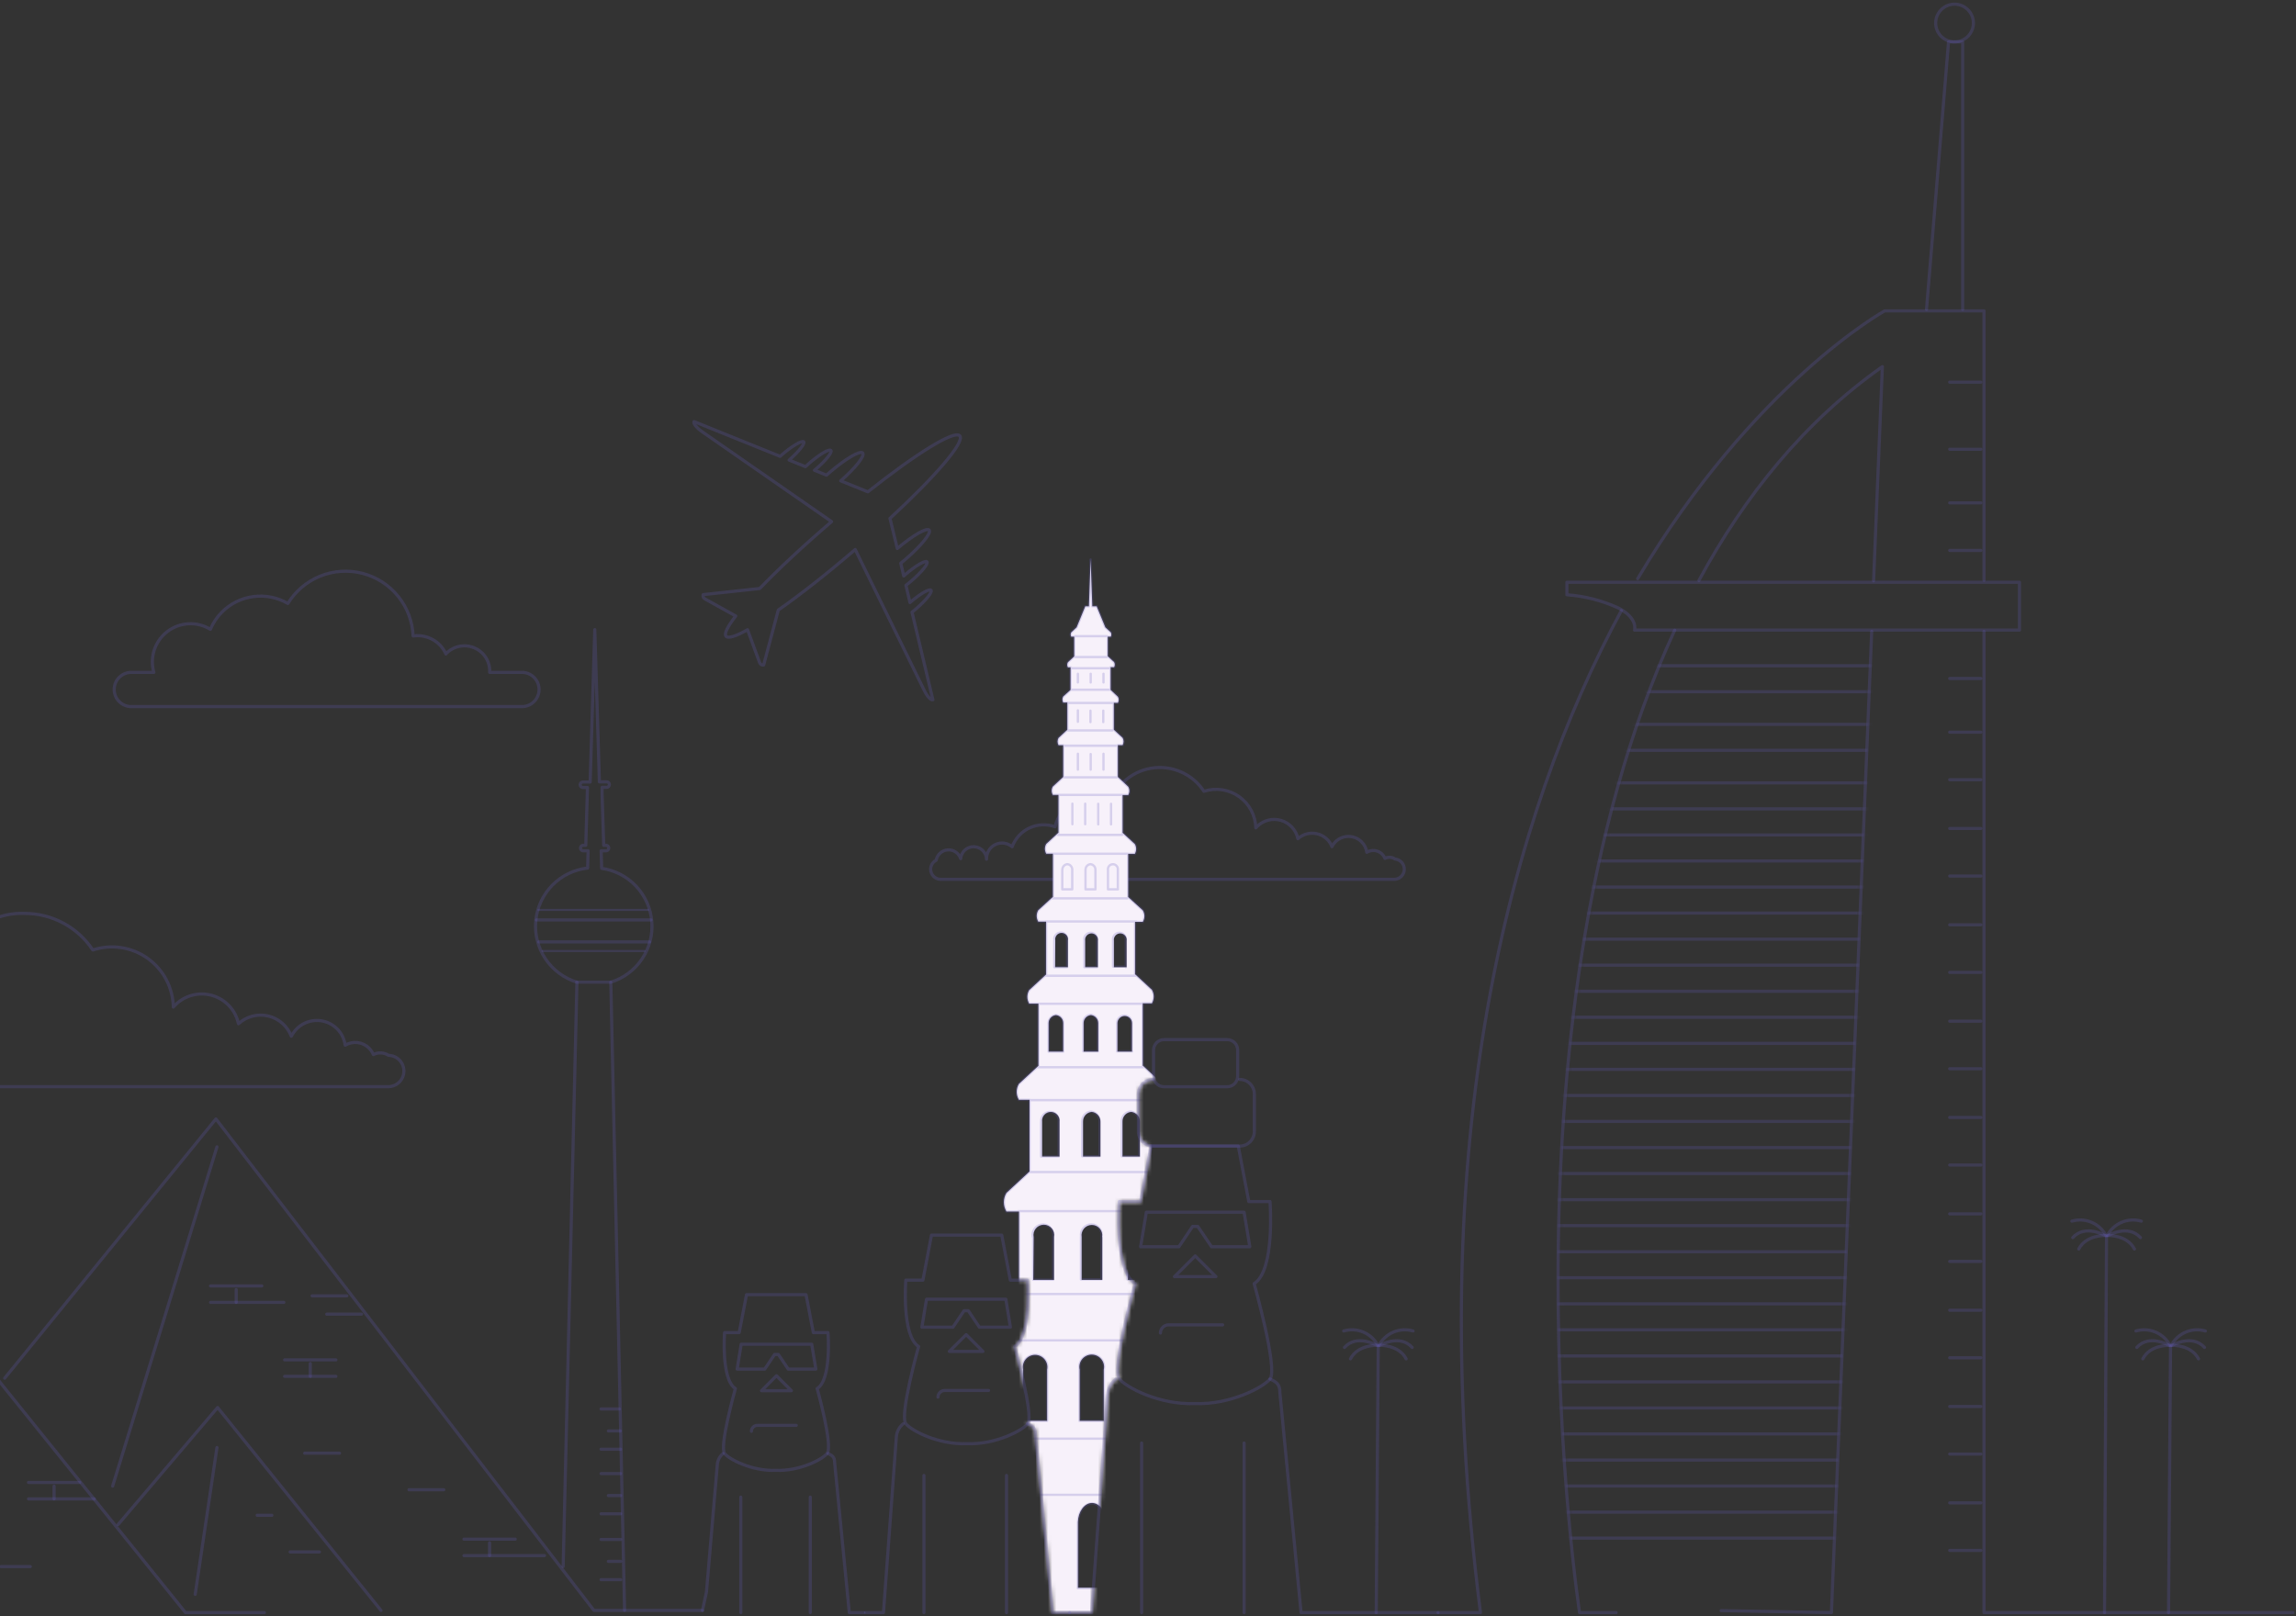 <svg width="551" height="388" viewBox="0 0 551 388" fill="none" xmlns="http://www.w3.org/2000/svg">
<rect x="0" y="0" width="551" height="388" fill="#333333" stroke="none"/>
<path d="M236.75 206.119C236.743 205.404 236.942 204.701 237.323 204.096C237.705 203.491 238.253 203.009 238.901 202.707C239.55 202.405 240.272 202.296 240.98 202.394C241.689 202.491 242.355 202.79 242.898 203.256C243.634 201.261 245.129 199.637 247.057 198.739C248.985 197.841 251.19 197.741 253.191 198.461C253.477 197.119 254.098 195.872 254.998 194.836C255.898 193.8 257.046 193.01 258.335 192.539C259.624 192.069 261.011 191.933 262.367 192.146C263.722 192.359 265.001 192.912 266.084 193.754C266.69 191.376 267.974 189.226 269.781 187.565C271.587 185.904 273.838 184.805 276.259 184.401C278.679 183.997 281.165 184.306 283.414 185.29C285.662 186.274 287.575 187.891 288.92 189.943C290.327 189.483 291.822 189.358 293.285 189.578C294.749 189.798 296.141 190.356 297.351 191.209C298.561 192.062 299.554 193.186 300.253 194.491C300.951 195.795 301.335 197.245 301.374 198.725L301.673 198.391C302.415 197.65 303.343 197.124 304.36 196.867C305.377 196.611 306.444 196.635 307.448 196.935C308.453 197.236 309.357 197.802 310.066 198.575C310.775 199.348 311.261 200.298 311.474 201.324C312.444 200.447 313.712 199.975 315.019 200.004C316.326 200.034 317.572 200.563 318.501 201.482C319.006 201.977 319.395 202.576 319.642 203.238C319.848 202.807 320.127 202.415 320.468 202.079C320.881 201.666 321.371 201.338 321.91 201.115C322.45 200.891 323.028 200.776 323.612 200.776C324.196 200.776 324.775 200.891 325.314 201.115C325.854 201.338 326.344 201.666 326.756 202.079C327.442 202.753 327.881 203.637 328.004 204.591C328.377 204.363 328.796 204.22 329.231 204.171C329.666 204.122 330.106 204.168 330.521 204.307C330.936 204.446 331.315 204.674 331.633 204.974C331.951 205.275 332.199 205.642 332.36 206.049C332.73 205.855 333.145 205.765 333.562 205.786C333.979 205.808 334.383 205.941 334.731 206.171L334.819 206.207C335.429 206.27 335.992 206.56 336.398 207.02C336.803 207.48 337.021 208.075 337.007 208.688C336.994 209.3 336.751 209.886 336.326 210.327C335.901 210.769 335.326 211.035 334.714 211.072H225.806C225.258 211.081 224.722 210.905 224.287 210.571C223.852 210.237 223.543 209.766 223.411 209.234C223.278 208.702 223.33 208.141 223.558 207.642C223.785 207.143 224.176 206.736 224.664 206.488C224.787 205.821 225.13 205.215 225.637 204.766C226.144 204.316 226.786 204.049 227.463 204.007C228.139 203.964 228.81 204.149 229.369 204.532C229.929 204.914 230.344 205.473 230.549 206.119C230.608 205.337 230.96 204.606 231.535 204.073C232.11 203.54 232.865 203.244 233.649 203.244C234.434 203.244 235.189 203.54 235.764 204.073C236.339 204.606 236.691 205.337 236.75 206.119ZM236.75 206.119V206.242C236.75 206.242 236.75 206.242 236.75 206.119Z" stroke="#645CBB" stroke-opacity="0.23" stroke-width="0.75" stroke-linecap="round" stroke-linejoin="round"/>
<mask id="mask0_24_110" style="mask-type:luminance" maskUnits="userSpaceOnUse" x="223" y="114" width="72" height="274">
<path d="M293.557 114.861H223.54V296.48H240.491L242.546 307.281H246.657C246.657 307.281 247.693 320.647 243.583 323.211C243.583 323.211 248.203 339.668 246.657 341.722C247.957 342.337 248.571 342.741 248.571 344.392L252.682 387.088H262.079L265.891 334.943C265.94 334.189 266.144 333.453 266.492 332.782C266.84 332.111 267.323 331.519 267.911 331.044H268.684C266.77 328.515 272.496 308.212 272.496 308.212C267.402 305.033 268.684 288.507 268.684 288.507H273.761L276.308 275.159H276.817C275.885 275.159 274.992 274.789 274.333 274.13C273.674 273.471 273.304 272.578 273.304 271.646V262.671C273.304 261.74 273.674 260.846 274.333 260.187C274.992 259.529 275.885 259.159 276.817 259.159H277.063C276.985 258.92 276.944 258.672 276.94 258.421V252.098C276.945 251.435 277.211 250.801 277.682 250.334C278.153 249.867 278.789 249.604 279.452 249.604H294.629L293.557 114.861Z" fill="white"/>
</mask>
<g mask="url(#mask0_24_110)">
<path d="M289.693 352.646L281.999 345.516V321.735H285.512C285.991 320.94 286.244 320.029 286.244 319.101C286.244 318.173 285.991 317.262 285.512 316.466L278.978 310.407H278.872V290.737H281.911C282.31 290.061 282.52 289.291 282.52 288.506C282.52 287.722 282.31 286.951 281.911 286.276L276.343 281.13V263.918H278.907C279.253 263.342 279.435 262.684 279.435 262.012C279.435 261.341 279.253 260.682 278.907 260.107L274.235 255.769V240.84H276.431C276.721 240.348 276.874 239.787 276.874 239.215C276.874 238.644 276.721 238.083 276.431 237.591L272.391 233.85V221.275H274.253C274.505 220.859 274.639 220.382 274.639 219.896C274.639 219.41 274.505 218.933 274.253 218.517L270.739 215.321V204.959H272.338C272.546 204.602 272.656 204.196 272.656 203.782C272.656 203.369 272.546 202.963 272.338 202.605L269.404 199.901V190.838H270.757C270.936 190.535 271.031 190.189 271.031 189.837C271.031 189.485 270.936 189.139 270.757 188.836L268.263 186.5V178.86H269.404C269.559 178.593 269.64 178.29 269.64 177.982C269.64 177.674 269.559 177.371 269.404 177.104L267.297 175.154V168.709H268.28C268.412 168.488 268.481 168.236 268.481 167.98C268.481 167.723 268.412 167.471 268.28 167.251L266.524 165.6V160.156H267.367C267.473 159.968 267.529 159.756 267.529 159.541C267.529 159.325 267.473 159.114 267.367 158.926L265.839 157.521V152.832H266.559C266.651 152.672 266.7 152.49 266.7 152.305C266.7 152.12 266.651 151.938 266.559 151.778L265.259 150.584L263.186 145.543H262.132L261.728 134.303L261.324 145.543H260.446L258.373 150.584L257.091 151.778C256.993 151.936 256.941 152.119 256.941 152.305C256.941 152.491 256.993 152.673 257.091 152.832H257.793V157.556L256.283 158.961C256.171 159.147 256.112 159.359 256.112 159.576C256.112 159.792 256.171 160.005 256.283 160.191H256.915V165.6L255.159 167.181C255.027 167.401 254.958 167.653 254.958 167.91C254.958 168.166 255.027 168.418 255.159 168.638H256.142V175.172L254.034 177.121C253.88 177.388 253.799 177.691 253.799 178C253.799 178.308 253.88 178.611 254.034 178.878H255.159V186.5L252.664 188.801C252.485 189.104 252.39 189.45 252.39 189.802C252.39 190.154 252.485 190.5 252.664 190.803H254.017V199.866L251.083 202.57C250.875 202.927 250.765 203.333 250.765 203.747C250.765 204.16 250.875 204.566 251.083 204.924H252.682V215.286L249.169 218.482C248.921 218.9 248.791 219.376 248.791 219.861C248.791 220.346 248.921 220.822 249.169 221.24H251.048V233.92L246.991 237.661C246.7 238.153 246.547 238.714 246.547 239.286C246.547 239.857 246.7 240.418 246.991 240.91H249.204V255.839L244.514 260.177C244.169 260.753 243.986 261.411 243.986 262.083C243.986 262.754 244.169 263.412 244.514 263.988H247.078V281.2L241.528 286.346C241.124 287.02 240.91 287.791 240.91 288.576C240.91 289.362 241.124 290.133 241.528 290.807H244.549V310.477H244.444L237.821 316.466C237.346 317.263 237.096 318.173 237.096 319.101C237.096 320.028 237.346 320.939 237.821 321.735H241.334V345.551L233.641 352.681C233.086 353.617 232.793 354.685 232.793 355.773C232.793 356.86 233.086 357.928 233.641 358.864H237.821V387.843H285.495V358.864H289.675C290.24 357.926 290.539 356.852 290.542 355.757C290.545 354.663 290.252 353.588 289.693 352.646ZM270.371 225.753V232.164H267.314V225.824C267.281 225.604 267.295 225.379 267.357 225.165C267.418 224.951 267.525 224.753 267.67 224.584C267.815 224.415 267.995 224.28 268.197 224.187C268.4 224.094 268.62 224.046 268.842 224.046C269.065 224.046 269.285 224.094 269.487 224.187C269.69 224.28 269.87 224.415 270.015 224.584C270.16 224.753 270.267 224.951 270.328 225.165C270.39 225.379 270.404 225.604 270.371 225.824V225.753ZM263.467 225.753V232.164H260.411V225.824C260.377 225.604 260.392 225.379 260.453 225.165C260.515 224.951 260.622 224.753 260.767 224.584C260.912 224.415 261.092 224.28 261.294 224.187C261.496 224.094 261.716 224.046 261.939 224.046C262.162 224.046 262.382 224.094 262.584 224.187C262.786 224.28 262.966 224.415 263.111 224.584C263.256 224.753 263.363 224.951 263.425 225.165C263.486 225.379 263.501 225.604 263.467 225.824V225.753ZM253.244 226.28V225.753C253.202 225.53 253.21 225.301 253.267 225.081C253.324 224.861 253.429 224.657 253.574 224.482C253.719 224.307 253.901 224.167 254.106 224.07C254.312 223.974 254.536 223.924 254.763 223.924C254.99 223.924 255.215 223.974 255.42 224.07C255.626 224.167 255.808 224.307 255.953 224.482C256.098 224.657 256.202 224.861 256.26 225.081C256.317 225.301 256.325 225.53 256.283 225.753V232.164H253.209L253.244 226.28ZM250.082 277.617V269.275C250.044 268.977 250.069 268.675 250.156 268.389C250.243 268.102 250.391 267.837 250.589 267.612C250.787 267.387 251.03 267.207 251.303 267.083C251.576 266.959 251.873 266.896 252.172 266.896C252.472 266.896 252.768 266.959 253.042 267.083C253.315 267.207 253.558 267.387 253.756 267.612C253.954 267.837 254.101 268.102 254.189 268.389C254.276 268.675 254.301 268.977 254.263 269.275V277.617H250.082ZM259.901 277.617V269.275C259.876 268.684 260.079 268.107 260.469 267.662C260.858 267.218 261.403 266.94 261.992 266.886C262.579 266.944 263.121 267.223 263.51 267.667C263.898 268.11 264.103 268.685 264.082 269.275V277.617H259.901ZM269.369 277.617V269.275C269.344 268.684 269.547 268.107 269.937 267.662C270.326 267.218 270.871 266.94 271.46 266.886C272.046 266.944 272.589 267.223 272.978 267.667C273.366 268.11 273.571 268.685 273.55 269.275V277.617H269.369ZM275.64 296.936V307.228H270.687V296.936C270.626 296.579 270.644 296.212 270.74 295.862C270.835 295.512 271.006 295.187 271.24 294.91C271.475 294.633 271.766 294.41 272.095 294.257C272.425 294.104 272.783 294.025 273.146 294.025C273.509 294.025 273.867 294.104 274.196 294.257C274.526 294.41 274.817 294.633 275.051 294.91C275.286 295.187 275.456 295.512 275.552 295.862C275.648 296.212 275.666 296.579 275.605 296.936H275.64ZM264.521 296.936V307.228H259.568V296.936C259.507 296.579 259.525 296.212 259.621 295.862C259.716 295.512 259.887 295.187 260.121 294.91C260.355 294.633 260.647 294.41 260.976 294.257C261.305 294.104 261.664 294.025 262.027 294.025C262.39 294.025 262.748 294.104 263.077 294.257C263.406 294.41 263.698 294.633 263.932 294.91C264.167 295.187 264.337 295.512 264.433 295.862C264.529 296.212 264.547 296.579 264.486 296.936H264.521ZM248.044 297.762V296.936C247.976 296.576 247.988 296.205 248.079 295.849C248.171 295.494 248.339 295.163 248.573 294.88C248.808 294.598 249.101 294.37 249.433 294.214C249.765 294.057 250.128 293.977 250.495 293.977C250.862 293.977 251.224 294.057 251.557 294.214C251.889 294.37 252.182 294.598 252.416 294.88C252.65 295.163 252.819 295.494 252.911 295.849C253.002 296.205 253.014 296.576 252.945 296.936V307.228H247.957L248.044 297.762ZM251.645 252.432V245.617C251.639 245.129 251.815 244.656 252.141 244.292C252.466 243.927 252.916 243.698 253.402 243.65C253.89 243.695 254.342 243.922 254.668 244.287C254.994 244.653 255.17 245.128 255.159 245.617V252.432H251.645ZM260.042 252.432V245.617C260.031 245.128 260.206 244.653 260.532 244.287C260.858 243.922 261.311 243.695 261.798 243.65C262.284 243.698 262.735 243.927 263.06 244.292C263.385 244.656 263.562 245.129 263.555 245.617V252.432H260.042ZM268.157 252.432V245.617C268.157 245.151 268.342 244.705 268.672 244.375C269.001 244.046 269.448 243.861 269.914 243.861C270.38 243.861 270.826 244.046 271.156 244.375C271.485 244.705 271.67 245.151 271.67 245.617V252.432H268.157ZM245.515 341.055V328.761C245.426 328.331 245.434 327.888 245.538 327.462C245.642 327.036 245.839 326.639 246.116 326.299C246.393 325.959 246.742 325.685 247.137 325.497C247.533 325.309 247.966 325.211 248.405 325.211C248.843 325.211 249.276 325.309 249.672 325.497C250.068 325.685 250.417 325.959 250.693 326.299C250.97 326.639 251.168 327.036 251.272 327.462C251.375 327.888 251.383 328.331 251.294 328.761V341.055H245.515ZM259.093 341.055V328.761C258.997 328.327 259 327.877 259.101 327.444C259.202 327.012 259.398 326.607 259.677 326.261C259.955 325.914 260.307 325.634 260.708 325.442C261.109 325.25 261.547 325.15 261.992 325.15C262.436 325.15 262.875 325.25 263.275 325.442C263.676 325.634 264.029 325.914 264.307 326.261C264.585 326.607 264.782 327.012 264.883 327.444C264.984 327.877 264.986 328.327 264.89 328.761V341.055H259.093ZM272.197 341.055V328.761C272.101 328.327 272.104 327.877 272.205 327.444C272.306 327.012 272.503 326.607 272.781 326.261C273.059 325.914 273.411 325.634 273.812 325.442C274.213 325.25 274.651 325.15 275.096 325.15C275.54 325.15 275.979 325.25 276.379 325.442C276.78 325.634 277.133 325.914 277.411 326.261C277.689 326.607 277.886 327.012 277.987 327.444C278.088 327.877 278.09 328.327 277.994 328.761V341.055H272.197ZM249.52 369.156V381.134H242.687V365.327C242.81 362.798 244.268 360.778 246.095 360.778C247.922 360.778 249.38 362.798 249.485 365.327L249.52 369.156ZM265.487 375.18V381.134H258.672V365.327C258.777 362.798 260.253 360.778 262.062 360.778C263.871 360.778 265.347 362.798 265.47 365.327L265.487 375.18ZM280.875 380.993V381.134H274.042V365.327C274.147 362.798 275.623 360.778 277.432 360.778C279.241 360.778 280.717 362.798 280.84 365.327L280.875 380.993Z" fill="#F7F1FA"/>
<path d="M237.804 358.811H285.477M241.317 345.34H281.929M241.387 321.735H281.964M244.356 310.618H278.995M244.356 290.719H278.995M247.008 281.34H276.237M246.955 264.076H276.237M249.011 256.173H274.481M248.484 240.945H274.481M250.908 234.219H272.724M250.908 221.187H272.724M252.225 215.637H270.529M252.225 204.924H270.529M253.876 200.41H269.299M253.876 190.803H269.299M254.983 186.588H268.034M254.983 179.001H268.034M256.054 175.33H266.945M256.054 168.744H266.945M257.056 165.565H266.172M257.056 160.401H266.172M257.829 157.714H265.698M257.952 152.709H265.698M266.629 192.946V197.881M263.555 192.946V197.881M260.428 192.911V197.846M257.354 192.911V197.846M264.82 180.933V184.744M261.746 181.003V184.744M258.672 180.933V184.744M264.767 170.588V173.328M261.693 170.588V173.328M258.672 170.518V173.258M264.82 161.736V163.809M261.746 161.736V163.809M258.672 161.736V163.809M289.693 352.646L281.999 345.516V321.735H285.512C285.991 320.94 286.244 320.029 286.244 319.101C286.244 318.173 285.991 317.262 285.512 316.466L278.978 310.407H278.872V290.737H281.911C282.31 290.061 282.52 289.291 282.52 288.506C282.52 287.722 282.31 286.951 281.911 286.276L276.343 281.13V263.918H278.907C279.253 263.342 279.435 262.684 279.435 262.012C279.435 261.341 279.253 260.682 278.907 260.107L274.235 255.769V240.84H276.431C276.721 240.348 276.874 239.787 276.874 239.215C276.874 238.644 276.721 238.083 276.431 237.591L272.391 233.85V221.275H274.253C274.505 220.859 274.639 220.382 274.639 219.896C274.639 219.41 274.505 218.933 274.253 218.517L270.739 215.321V204.959H272.338C272.546 204.602 272.656 204.196 272.656 203.782C272.656 203.369 272.546 202.963 272.338 202.605L269.404 199.901V190.838H270.757C270.936 190.535 271.031 190.189 271.031 189.837C271.031 189.485 270.936 189.139 270.757 188.836L268.263 186.5V178.86H269.404C269.559 178.593 269.64 178.29 269.64 177.982C269.64 177.674 269.559 177.371 269.404 177.104L267.297 175.154V168.709H268.28C268.412 168.488 268.481 168.236 268.481 167.98C268.481 167.723 268.412 167.471 268.28 167.251L266.524 165.6V160.156H267.367C267.473 159.968 267.529 159.756 267.529 159.541C267.529 159.325 267.473 159.114 267.367 158.926L265.839 157.521V152.832H266.559C266.651 152.672 266.7 152.49 266.7 152.305C266.7 152.12 266.651 151.938 266.559 151.778L265.259 150.584L263.186 145.543H262.132L261.728 134.303L261.324 145.543H260.446L258.373 150.584L257.091 151.778C256.993 151.936 256.941 152.119 256.941 152.305C256.941 152.491 256.993 152.673 257.091 152.832H257.793V157.556L256.283 158.961C256.171 159.147 256.112 159.359 256.112 159.576C256.112 159.792 256.171 160.005 256.283 160.191H256.915V165.6L255.159 167.181C255.027 167.401 254.958 167.653 254.958 167.91C254.958 168.166 255.027 168.418 255.159 168.638H256.142V175.172L254.034 177.121C253.88 177.388 253.799 177.691 253.799 178C253.799 178.308 253.88 178.611 254.034 178.878H255.159V186.5L252.664 188.801C252.485 189.104 252.39 189.45 252.39 189.802C252.39 190.154 252.485 190.5 252.664 190.803H254.017V199.866L251.083 202.57C250.875 202.927 250.765 203.333 250.765 203.747C250.765 204.16 250.875 204.566 251.083 204.924H252.682V215.286L249.169 218.482C248.921 218.9 248.791 219.376 248.791 219.861C248.791 220.346 248.921 220.822 249.169 221.24H251.048V233.92L246.991 237.661C246.7 238.153 246.547 238.714 246.547 239.286C246.547 239.857 246.7 240.418 246.991 240.91H249.204V255.839L244.514 260.177C244.169 260.753 243.986 261.411 243.986 262.083C243.986 262.754 244.169 263.412 244.514 263.988H247.078V281.2L241.528 286.346C241.124 287.02 240.91 287.791 240.91 288.576C240.91 289.362 241.124 290.133 241.528 290.807H244.549V310.477H244.444L237.821 316.466C237.346 317.263 237.096 318.173 237.096 319.101C237.096 320.028 237.346 320.939 237.821 321.735H241.334V345.551L233.641 352.681C233.086 353.617 232.793 354.685 232.793 355.773C232.793 356.86 233.086 357.928 233.641 358.864H237.821V387.843H285.495V358.864H289.675C290.24 357.926 290.539 356.852 290.542 355.757C290.545 354.663 290.252 353.588 289.693 352.646ZM259.093 328.761C258.997 328.327 259 327.877 259.101 327.444C259.202 327.012 259.398 326.607 259.677 326.261C259.955 325.914 260.307 325.634 260.708 325.442C261.109 325.25 261.547 325.15 261.992 325.15C262.436 325.15 262.875 325.25 263.275 325.442C263.676 325.634 264.029 325.914 264.307 326.261C264.585 326.607 264.782 327.012 264.883 327.444C264.984 327.877 264.986 328.327 264.89 328.761V341.055H259.058V328.761H259.093ZM277.994 341.055H272.197V328.761C272.101 328.327 272.104 327.877 272.205 327.444C272.306 327.012 272.503 326.607 272.781 326.261C273.059 325.914 273.411 325.634 273.812 325.442C274.213 325.25 274.651 325.15 275.096 325.15C275.54 325.15 275.979 325.25 276.379 325.442C276.78 325.634 277.133 325.914 277.411 326.261C277.689 326.607 277.886 327.012 277.987 327.444C278.088 327.877 278.09 328.327 277.994 328.761V341.055ZM259.445 296.813C259.384 296.456 259.402 296.089 259.498 295.739C259.593 295.389 259.764 295.064 259.998 294.787C260.232 294.51 260.524 294.287 260.853 294.134C261.182 293.982 261.541 293.902 261.904 293.902C262.267 293.902 262.625 293.982 262.954 294.134C263.283 294.287 263.575 294.51 263.809 294.787C264.044 295.064 264.214 295.389 264.31 295.739C264.406 296.089 264.424 296.456 264.363 296.813V307.105H259.41V296.813H259.445ZM275.517 307.105H270.564V296.813C270.503 296.456 270.521 296.089 270.617 295.739C270.712 295.389 270.883 295.064 271.117 294.787C271.352 294.51 271.643 294.287 271.972 294.134C272.302 293.982 272.66 293.902 273.023 293.902C273.386 293.902 273.744 293.982 274.073 294.134C274.403 294.287 274.694 294.51 274.928 294.787C275.163 295.064 275.334 295.389 275.429 295.739C275.525 296.089 275.543 296.456 275.482 296.813V307.105H275.517ZM259.708 269.204C259.683 268.614 259.886 268.037 260.275 267.592C260.665 267.147 261.21 266.869 261.798 266.816C262.385 266.873 262.928 267.153 263.317 267.596C263.705 268.04 263.909 268.615 263.889 269.204V277.547H259.691V269.204H259.708ZM273.374 277.547H269.211V269.204C269.186 268.614 269.389 268.037 269.778 267.592C270.168 267.147 270.713 266.869 271.302 266.816C271.888 266.873 272.431 267.153 272.82 267.596C273.208 268.04 273.413 268.615 273.392 269.204V277.547H273.374ZM259.972 245.547C259.961 245.058 260.136 244.582 260.462 244.217C260.788 243.852 261.241 243.624 261.728 243.58C262.214 243.628 262.664 243.857 262.99 244.221C263.315 244.586 263.492 245.059 263.485 245.547V252.361H259.972V245.547ZM271.688 252.361H268.087V245.547C268.087 245.081 268.272 244.634 268.601 244.305C268.931 243.976 269.378 243.791 269.844 243.791C270.309 243.791 270.756 243.976 271.086 244.305C271.415 244.634 271.6 245.081 271.6 245.547V252.361H271.688ZM260.218 225.683C260.184 225.463 260.199 225.238 260.26 225.024C260.321 224.81 260.428 224.612 260.573 224.443C260.719 224.275 260.898 224.139 261.101 224.046C261.303 223.953 261.523 223.905 261.746 223.905C261.968 223.905 262.188 223.953 262.391 224.046C262.593 224.139 262.773 224.275 262.918 224.443C263.063 224.612 263.17 224.81 263.232 225.024C263.293 225.238 263.307 225.463 263.274 225.683V232.164H260.218V225.824V225.683ZM270.177 232.023H267.121V225.683C267.087 225.463 267.102 225.238 267.163 225.024C267.225 224.81 267.332 224.612 267.477 224.443C267.622 224.275 267.802 224.139 268.004 224.046C268.206 223.953 268.426 223.905 268.649 223.905C268.872 223.905 269.092 223.953 269.294 224.046C269.496 224.139 269.676 224.275 269.821 224.443C269.967 224.612 270.073 224.81 270.135 225.024C270.196 225.238 270.211 225.463 270.177 225.683V232.164V232.023ZM260.516 208.788C260.501 208.454 260.615 208.128 260.834 207.876C261.053 207.624 261.361 207.466 261.693 207.435C262.027 207.466 262.336 207.624 262.558 207.875C262.78 208.126 262.898 208.452 262.888 208.788V213.477H260.499V208.788H260.516ZM268.298 213.477H265.891V208.788C265.871 208.62 265.886 208.45 265.936 208.288C265.987 208.127 266.071 207.978 266.183 207.851C266.295 207.725 266.432 207.623 266.587 207.554C266.741 207.485 266.908 207.449 267.077 207.449C267.246 207.449 267.413 207.485 267.567 207.554C267.721 207.623 267.859 207.725 267.971 207.851C268.083 207.978 268.167 208.127 268.217 208.288C268.268 208.45 268.283 208.62 268.263 208.788V213.477H268.298ZM254.948 208.788C254.937 208.452 255.055 208.126 255.277 207.875C255.499 207.624 255.808 207.466 256.142 207.435C256.475 207.466 256.782 207.624 257.001 207.876C257.22 208.128 257.334 208.454 257.319 208.788V213.477H254.93V208.788H254.948ZM253.051 225.683C253.009 225.46 253.017 225.23 253.074 225.011C253.131 224.791 253.236 224.586 253.381 224.412C253.526 224.237 253.708 224.096 253.913 224C254.119 223.904 254.343 223.853 254.57 223.853C254.797 223.853 255.022 223.904 255.227 224C255.433 224.096 255.614 224.237 255.759 224.412C255.904 224.586 256.009 224.791 256.066 225.011C256.123 225.23 256.131 225.46 256.09 225.683V232.164H253.016V225.824L253.051 225.683ZM251.645 245.617C251.639 245.129 251.815 244.656 252.141 244.292C252.466 243.927 252.916 243.698 253.402 243.65C253.89 243.695 254.342 243.922 254.668 244.287C254.994 244.653 255.17 245.128 255.159 245.617V252.432H251.645V245.617ZM249.889 269.275C249.85 268.977 249.876 268.675 249.963 268.389C250.05 268.102 250.198 267.837 250.396 267.612C250.593 267.387 250.837 267.207 251.11 267.083C251.383 266.959 251.679 266.896 251.979 266.896C252.279 266.896 252.575 266.959 252.848 267.083C253.121 267.207 253.365 267.387 253.563 267.612C253.761 267.837 253.908 268.102 253.996 268.389C254.083 268.675 254.108 268.977 254.07 269.275V277.617H249.854V269.275H249.889ZM247.851 296.884C247.783 296.523 247.795 296.152 247.886 295.797C247.977 295.441 248.146 295.11 248.38 294.828C248.614 294.545 248.908 294.317 249.24 294.161C249.572 294.005 249.935 293.924 250.302 293.924C250.669 293.924 251.031 294.005 251.363 294.161C251.696 294.317 251.989 294.545 252.223 294.828C252.457 295.11 252.626 295.441 252.717 295.797C252.809 296.152 252.821 296.523 252.752 296.884V307.176H247.957V296.884H247.851ZM245.515 328.761C245.426 328.331 245.434 327.888 245.538 327.462C245.642 327.036 245.839 326.639 246.116 326.299C246.393 325.959 246.742 325.685 247.137 325.497C247.533 325.308 247.966 325.211 248.405 325.211C248.843 325.211 249.276 325.308 249.672 325.497C250.068 325.685 250.417 325.959 250.693 326.299C250.97 326.639 251.168 327.036 251.272 327.462C251.375 327.888 251.383 328.331 251.294 328.761V341.055H245.48V328.761H245.515ZM265.487 375.285V381.239H258.672V365.432C258.777 362.903 260.253 360.883 262.062 360.883C263.871 360.883 265.347 362.903 265.47 365.432L265.487 375.285ZM242.652 365.397C242.775 362.868 244.233 360.848 246.06 360.848C247.886 360.848 249.344 362.868 249.45 365.397V381.204H242.687V365.397H242.652ZM280.84 381.204H274.007V365.397C274.112 362.868 275.588 360.848 277.397 360.848C279.206 360.848 280.682 362.868 280.805 365.397V381.204H280.84Z" stroke="#645CBB" stroke-opacity="0.23" stroke-width="0.56" stroke-linecap="round" stroke-linejoin="round"/>
</g>
<path d="M462.329 74.255L467.616 10.045H471.006V74.255" stroke="#645CBB" stroke-opacity="0.23" stroke-width="0.75" stroke-linecap="round" stroke-linejoin="round"/>
<path d="M449.172 151.568L439.511 387.089L413.039 386.614" stroke="#645CBB" stroke-opacity="0.23" stroke-width="0.75" stroke-linecap="round" stroke-linejoin="round"/>
<path d="M407.717 139.326C418.695 118.971 433.064 101.18 451.736 88.007L449.629 139.414" stroke="#645CBB" stroke-opacity="0.23" stroke-width="0.75" stroke-linecap="round" stroke-linejoin="round"/>
<path d="M387.85 387.088H379.067C379.067 387.088 357.69 247.005 401.903 151.269" stroke="#645CBB" stroke-opacity="0.23" stroke-width="0.75" stroke-linecap="round" stroke-linejoin="round"/>
<path d="M476.135 151.568V387.089H492.665H550.263" stroke="#645CBB" stroke-opacity="0.23" stroke-width="0.75" stroke-linecap="round" stroke-linejoin="round"/>
<path d="M393.014 138.905C420.926 91.976 452.281 74.624 452.281 74.624H476.135V139.274" stroke="#645CBB" stroke-opacity="0.23" stroke-width="0.75" stroke-linecap="round" stroke-linejoin="round"/>
<path d="M345.113 387.088H355.283C340.791 272.683 362.994 195.019 389.097 146.58" stroke="#645CBB" stroke-opacity="0.23" stroke-width="0.75" stroke-linecap="round" stroke-linejoin="round"/>
<path d="M484.637 144.437V151.251H392.259C392.259 151.251 393.155 148.459 388.465 145.982C384.548 144.168 380.334 143.079 376.028 142.768V139.765H484.637V144.437Z" stroke="#645CBB" stroke-opacity="0.23" stroke-width="0.75" stroke-linecap="round" stroke-linejoin="round"/>
<path d="M304.782 331.009C306.38 331.764 307.153 332.256 307.153 334.311L312.23 387.088H345.113" stroke="#645CBB" stroke-opacity="0.23" stroke-width="0.75" stroke-linecap="round" stroke-linejoin="round"/>
<path d="M256.687 387.088H261.956L265.768 334.943C265.817 334.189 266.021 333.453 266.369 332.782C266.717 332.111 267.2 331.519 267.788 331.044" stroke="#645CBB" stroke-opacity="0.23" stroke-width="0.75" stroke-linecap="round" stroke-linejoin="round"/>
<path d="M300.97 308.124C306.064 304.946 304.782 288.419 304.782 288.419H299.688L297.158 275.071H276.237L273.69 288.419H268.614C268.614 288.419 267.332 304.946 272.426 308.124C272.426 308.124 266.699 328.48 268.614 330.956C270.107 332.959 278.222 337.261 286.707 336.91C295.208 337.261 303.324 332.959 304.817 330.956C306.696 328.48 300.97 308.124 300.97 308.124Z" stroke="#645CBB" stroke-opacity="0.23" stroke-width="0.75" stroke-linecap="round" stroke-linejoin="round"/>
<path d="M298.563 290.983L299.934 299.273H290.747L287.444 294.39H286.197L282.912 299.273H273.726L275.096 290.983H287.005H298.563Z" stroke="#645CBB" stroke-opacity="0.23" stroke-width="0.75" stroke-linecap="round" stroke-linejoin="round"/>
<path d="M291.801 306.439L286.83 301.468L281.858 306.439H291.801Z" stroke="#645CBB" stroke-opacity="0.23" stroke-width="0.75" stroke-linecap="round" stroke-linejoin="round"/>
<path d="M278.486 319.98C278.486 319.458 278.693 318.958 279.062 318.589C279.431 318.22 279.931 318.013 280.453 318.013H293.417" stroke="#645CBB" stroke-opacity="0.23" stroke-width="0.75" stroke-linecap="round" stroke-linejoin="round"/>
<path d="M294.506 249.552H279.347C277.959 249.552 276.835 250.676 276.835 252.063V258.351C276.835 259.738 277.959 260.862 279.347 260.862H294.506C295.893 260.862 297.018 259.738 297.018 258.351V252.063C297.018 250.676 295.893 249.552 294.506 249.552Z" stroke="#645CBB" stroke-opacity="0.23" stroke-width="0.75" stroke-linecap="round" stroke-linejoin="round"/>
<path d="M297.509 259.106C298.441 259.106 299.335 259.476 299.994 260.135C300.652 260.794 301.023 261.687 301.023 262.619V271.593C301.023 272.525 300.652 273.418 299.994 274.077C299.335 274.736 298.441 275.106 297.509 275.106H276.712C275.78 275.106 274.886 274.736 274.227 274.077C273.569 273.418 273.198 272.525 273.198 271.593V262.619C273.198 261.687 273.569 260.794 274.227 260.135C274.886 259.476 275.78 259.106 276.712 259.106" stroke="#645CBB" stroke-opacity="0.23" stroke-width="0.75" stroke-linecap="round" stroke-linejoin="round"/>
<path d="M298.563 387.088V346.395" stroke="#645CBB" stroke-opacity="0.23" stroke-width="0.75" stroke-linecap="round" stroke-linejoin="round"/>
<path d="M273.971 387.088V346.395" stroke="#645CBB" stroke-opacity="0.23" stroke-width="0.75" stroke-linecap="round" stroke-linejoin="round"/>
<path d="M246.569 341.723C247.869 342.337 248.484 342.741 248.484 344.392L252.594 387.088H256.687" stroke="#645CBB" stroke-opacity="0.23" stroke-width="0.75" stroke-linecap="round" stroke-linejoin="round"/>
<path d="M207.731 387.088H212.017L215.109 344.937C215.148 344.326 215.314 343.729 215.595 343.185C215.876 342.641 216.267 342.161 216.742 341.775" stroke="#645CBB" stroke-opacity="0.23" stroke-width="0.75" stroke-linecap="round" stroke-linejoin="round"/>
<path d="M221.731 354.175V387.088" stroke="#645CBB" stroke-opacity="0.23" stroke-width="0.75" stroke-linecap="round" stroke-linejoin="round"/>
<path d="M241.545 354.175V387.088" stroke="#645CBB" stroke-opacity="0.23" stroke-width="0.75" stroke-linecap="round" stroke-linejoin="round"/>
<path d="M243.495 323.211C247.605 320.647 246.569 307.282 246.569 307.282H242.459L240.403 296.48H223.54L221.485 307.282H217.375C217.375 307.282 216.338 320.647 220.449 323.211C220.449 323.211 215.829 339.668 217.375 341.723C218.587 343.339 225.156 346.834 232.024 346.535C238.875 346.834 245.445 343.339 246.657 341.723C248.132 339.668 243.495 323.211 243.495 323.211Z" stroke="#645CBB" stroke-opacity="0.23" stroke-width="0.75" stroke-linecap="round" stroke-linejoin="round"/>
<path d="M241.387 311.866L242.476 318.575H235.028L232.376 314.623H231.357L228.687 318.575H221.239L222.346 311.866H232.007H241.387Z" stroke="#645CBB" stroke-opacity="0.23" stroke-width="0.75" stroke-linecap="round" stroke-linejoin="round"/>
<path d="M235.889 324.388L231.866 320.366L227.826 324.388H235.889Z" stroke="#645CBB" stroke-opacity="0.23" stroke-width="0.75" stroke-linecap="round" stroke-linejoin="round"/>
<path d="M225.104 335.365C225.104 334.941 225.272 334.534 225.572 334.235C225.872 333.935 226.278 333.767 226.702 333.767H237.241" stroke="#645CBB" stroke-opacity="0.23" stroke-width="0.75" stroke-linecap="round" stroke-linejoin="round"/>
<path d="M198.702 348.888C199.791 349.398 200.301 349.749 200.301 351.136L203.814 387.088H207.327" stroke="#645CBB" stroke-opacity="0.23" stroke-width="0.75" stroke-linecap="round" stroke-linejoin="round"/>
<path d="M173.531 348.906C173.127 349.23 172.795 349.635 172.557 350.095C172.318 350.554 172.177 351.059 172.143 351.575L169.543 382.117L168.577 386.561" stroke="#645CBB" stroke-opacity="0.23" stroke-width="0.75" stroke-linecap="round" stroke-linejoin="round"/>
<path d="M177.781 359.374V387.088" stroke="#645CBB" stroke-opacity="0.23" stroke-width="0.75" stroke-linecap="round" stroke-linejoin="round"/>
<path d="M194.451 359.374V387.088" stroke="#645CBB" stroke-opacity="0.23" stroke-width="0.75" stroke-linecap="round" stroke-linejoin="round"/>
<path d="M196.103 333.31C199.616 331.132 198.702 319.874 198.702 319.874H195.189L193.433 310.776H179.152L177.395 319.874H173.882C173.882 319.874 173.021 331.132 176.482 333.31C176.482 333.31 172.582 347.167 173.882 348.888C174.901 350.241 180.434 353.174 186.178 352.945C191.975 353.174 197.508 350.241 198.474 348.888C200.002 347.167 196.103 333.31 196.103 333.31Z" stroke="#645CBB" stroke-opacity="0.23" stroke-width="0.75" stroke-linecap="round" stroke-linejoin="round"/>
<path d="M194.803 322.667L195.786 328.638H189.164L186.793 325.126H185.879L183.526 328.638H176.903L177.869 322.667H186.459H194.803Z" stroke="#645CBB" stroke-opacity="0.23" stroke-width="0.75" stroke-linecap="round" stroke-linejoin="round"/>
<path d="M189.919 333.819L186.336 330.236L182.753 333.819H189.919Z" stroke="#645CBB" stroke-opacity="0.23" stroke-width="0.75" stroke-linecap="round" stroke-linejoin="round"/>
<path d="M180.329 343.567C180.329 343.19 180.478 342.828 180.745 342.561C181.012 342.294 181.374 342.145 181.751 342.145H191.079" stroke="#645CBB" stroke-opacity="0.23" stroke-width="0.75" stroke-linecap="round" stroke-linejoin="round"/>
<path d="M330.744 323.404L330.27 387.088" stroke="#645CBB" stroke-opacity="0.23" stroke-width="0.75" stroke-linecap="round" stroke-linejoin="round"/>
<path d="M330.41 322.93C330.41 322.93 325.615 320.138 322.646 323.439" stroke="#645CBB" stroke-opacity="0.23" stroke-width="0.75" stroke-linecap="round" stroke-linejoin="round"/>
<path d="M330.41 322.93C330.41 322.93 325.843 322.772 324.086 326.18" stroke="#645CBB" stroke-opacity="0.23" stroke-width="0.75" stroke-linecap="round" stroke-linejoin="round"/>
<path d="M330.691 323C329.942 321.552 328.711 320.409 327.212 319.768C325.712 319.127 324.035 319.028 322.47 319.488" stroke="#645CBB" stroke-opacity="0.23" stroke-width="0.75" stroke-linecap="round" stroke-linejoin="round"/>
<path d="M331.13 322.93C331.13 322.93 335.926 320.138 338.894 323.439" stroke="#645CBB" stroke-opacity="0.23" stroke-width="0.75" stroke-linecap="round" stroke-linejoin="round"/>
<path d="M331.13 322.93C331.13 322.93 335.697 322.772 337.454 326.18" stroke="#645CBB" stroke-opacity="0.23" stroke-width="0.75" stroke-linecap="round" stroke-linejoin="round"/>
<path d="M330.884 323C331.634 321.552 332.864 320.409 334.364 319.768C335.864 319.127 337.54 319.028 339.105 319.488" stroke="#645CBB" stroke-opacity="0.23" stroke-width="0.75" stroke-linecap="round" stroke-linejoin="round"/>
<path d="M168.577 386.561H150.871H142.527L51.818 268.59L1.123 330.816" stroke="#645CBB" stroke-opacity="0.23" stroke-width="0.75" stroke-linecap="round" stroke-linejoin="round"/>
<path d="M28.35 365.942L52.222 337.859L91.428 386.561" stroke="#645CBB" stroke-opacity="0.23" stroke-width="0.75" stroke-linecap="round" stroke-linejoin="round"/>
<path d="M52.064 275.299L27.032 356.722" stroke="#645CBB" stroke-opacity="0.23" stroke-width="0.75" stroke-linecap="round" stroke-linejoin="round"/>
<path d="M52.064 347.466L46.847 382.697" stroke="#645CBB" stroke-opacity="0.23" stroke-width="0.75" stroke-linecap="round" stroke-linejoin="round"/>
<path d="M63.446 387.088H44.51L-18.357 308.985L-83.877 387.088H-94.171H-135.89" stroke="#645CBB" stroke-opacity="0.23" stroke-width="0.75" stroke-linecap="round" stroke-linejoin="round"/>
<path d="M83.243 311.058H74.899" stroke="#645CBB" stroke-opacity="0.23" stroke-width="0.75" stroke-linecap="round" stroke-linejoin="round"/>
<path d="M86.756 315.448H78.412" stroke="#645CBB" stroke-opacity="0.23" stroke-width="0.75" stroke-linecap="round" stroke-linejoin="round"/>
<path d="M81.469 348.818H73.125" stroke="#645CBB" stroke-opacity="0.23" stroke-width="0.75" stroke-linecap="round" stroke-linejoin="round"/>
<path d="M106.5 357.6H98.156" stroke="#645CBB" stroke-opacity="0.23" stroke-width="0.75" stroke-linecap="round" stroke-linejoin="round"/>
<path d="M80.608 326.425H68.312" stroke="#645CBB" stroke-opacity="0.23" stroke-width="0.75" stroke-linecap="round" stroke-linejoin="round"/>
<path d="M80.608 330.377H68.312" stroke="#645CBB" stroke-opacity="0.23" stroke-width="0.75" stroke-linecap="round" stroke-linejoin="round"/>
<path d="M74.46 327.304V330.377" stroke="#645CBB" stroke-opacity="0.23" stroke-width="0.75" stroke-linecap="round" stroke-linejoin="round"/>
<path d="M123.644 369.455H111.348" stroke="#645CBB" stroke-opacity="0.23" stroke-width="0.75" stroke-linecap="round" stroke-linejoin="round"/>
<path d="M130.67 373.406H111.348" stroke="#645CBB" stroke-opacity="0.23" stroke-width="0.75" stroke-linecap="round" stroke-linejoin="round"/>
<path d="M117.496 370.333V373.407" stroke="#645CBB" stroke-opacity="0.23" stroke-width="0.75" stroke-linecap="round" stroke-linejoin="round"/>
<path d="M62.831 308.669H50.535" stroke="#645CBB" stroke-opacity="0.23" stroke-width="0.75" stroke-linecap="round" stroke-linejoin="round"/>
<path d="M68.119 312.621H50.535" stroke="#645CBB" stroke-opacity="0.23" stroke-width="0.75" stroke-linecap="round" stroke-linejoin="round"/>
<path d="M56.684 309.547V312.62" stroke="#645CBB" stroke-opacity="0.23" stroke-width="0.75" stroke-linecap="round" stroke-linejoin="round"/>
<path d="M19.128 355.844H6.832" stroke="#645CBB" stroke-opacity="0.23" stroke-width="0.75" stroke-linecap="round" stroke-linejoin="round"/>
<path d="M22.641 359.795H6.832" stroke="#645CBB" stroke-opacity="0.23" stroke-width="0.75" stroke-linecap="round" stroke-linejoin="round"/>
<path d="M12.98 356.722V359.795" stroke="#645CBB" stroke-opacity="0.23" stroke-width="0.75" stroke-linecap="round" stroke-linejoin="round"/>
<path d="M7.271 376.041H0.245" stroke="#645CBB" stroke-opacity="0.23" stroke-width="0.75" stroke-linecap="round" stroke-linejoin="round"/>
<path d="M76.656 372.528H69.629" stroke="#645CBB" stroke-opacity="0.23" stroke-width="0.75" stroke-linecap="round" stroke-linejoin="round"/>
<path d="M65.238 363.729H61.725" stroke="#645CBB" stroke-opacity="0.23" stroke-width="0.75" stroke-linecap="round" stroke-linejoin="round"/>
<mask id="mask1_24_110" style="mask-type:luminance" maskUnits="userSpaceOnUse" x="374" y="88" width="78" height="300">
<path d="M387.85 387.088H379.067C379.067 387.088 345.411 163.037 451.737 88.007L439.44 387.088L412.951 386.614" fill="white"/>
</mask>
<g mask="url(#mask1_24_110)">
<path d="M462.487 362.975H365.805V369.209H462.487V362.975Z" stroke="#645CBB" stroke-opacity="0.23" stroke-width="0.75" stroke-linecap="round" stroke-linejoin="round"/>
<path d="M462.487 350.469H365.805V356.704H462.487V350.469Z" stroke="#645CBB" stroke-opacity="0.23" stroke-width="0.75" stroke-linecap="round" stroke-linejoin="round"/>
<path d="M462.487 337.964H365.805V344.199H462.487V337.964Z" stroke="#645CBB" stroke-opacity="0.23" stroke-width="0.75" stroke-linecap="round" stroke-linejoin="round"/>
<path d="M462.487 325.477H365.805V331.712H462.487V325.477Z" stroke="#645CBB" stroke-opacity="0.23" stroke-width="0.75" stroke-linecap="round" stroke-linejoin="round"/>
<path d="M462.487 312.972H365.805V319.207H462.487V312.972Z" stroke="#645CBB" stroke-opacity="0.23" stroke-width="0.75" stroke-linecap="round" stroke-linejoin="round"/>
<path d="M462.487 300.467H365.805V306.702H462.487V300.467Z" stroke="#645CBB" stroke-opacity="0.23" stroke-width="0.75" stroke-linecap="round" stroke-linejoin="round"/>
<path d="M462.487 287.963H365.805V294.198H462.487V287.963Z" stroke="#645CBB" stroke-opacity="0.23" stroke-width="0.75" stroke-linecap="round" stroke-linejoin="round"/>
<path d="M462.487 275.458H365.805V281.693H462.487V275.458Z" stroke="#645CBB" stroke-opacity="0.23" stroke-width="0.75" stroke-linecap="round" stroke-linejoin="round"/>
<path d="M462.487 262.953H365.805V269.188H462.487V262.953Z" stroke="#645CBB" stroke-opacity="0.23" stroke-width="0.75" stroke-linecap="round" stroke-linejoin="round"/>
<path d="M462.487 250.448H365.805V256.683H462.487V250.448Z" stroke="#645CBB" stroke-opacity="0.23" stroke-width="0.75" stroke-linecap="round" stroke-linejoin="round"/>
<path d="M462.487 237.943H365.805V244.178H462.487V237.943Z" stroke="#645CBB" stroke-opacity="0.23" stroke-width="0.75" stroke-linecap="round" stroke-linejoin="round"/>
<path d="M462.487 225.438H365.805V231.673H462.487V225.438Z" stroke="#645CBB" stroke-opacity="0.23" stroke-width="0.75" stroke-linecap="round" stroke-linejoin="round"/>
<path d="M462.487 212.933H365.805V219.168H462.487V212.933Z" stroke="#645CBB" stroke-opacity="0.23" stroke-width="0.75" stroke-linecap="round" stroke-linejoin="round"/>
<path d="M462.487 200.428H365.805V206.663H462.487V200.428Z" stroke="#645CBB" stroke-opacity="0.23" stroke-width="0.75" stroke-linecap="round" stroke-linejoin="round"/>
<path d="M472.71 187.923H376.028V194.158H472.71V187.923Z" stroke="#645CBB" stroke-opacity="0.23" stroke-width="0.75" stroke-linecap="round" stroke-linejoin="round"/>
<path d="M472.71 173.872H376.028V180.107H472.71V173.872Z" stroke="#645CBB" stroke-opacity="0.23" stroke-width="0.75" stroke-linecap="round" stroke-linejoin="round"/>
<path d="M472.727 159.805H392.083V166.04H472.727V159.805Z" stroke="#645CBB" stroke-opacity="0.23" stroke-width="0.75" stroke-linecap="round" stroke-linejoin="round"/>
</g>
<path d="M475.362 372.159H467.897" stroke="#645CBB" stroke-opacity="0.23" stroke-width="0.75" stroke-linecap="round" stroke-linejoin="round"/>
<path d="M475.362 360.744H467.897" stroke="#645CBB" stroke-opacity="0.23" stroke-width="0.75" stroke-linecap="round" stroke-linejoin="round"/>
<path d="M475.362 349.029H467.897" stroke="#645CBB" stroke-opacity="0.23" stroke-width="0.75" stroke-linecap="round" stroke-linejoin="round"/>
<path d="M475.362 337.613H467.897" stroke="#645CBB" stroke-opacity="0.23" stroke-width="0.75" stroke-linecap="round" stroke-linejoin="round"/>
<path d="M475.362 325.916H467.897" stroke="#645CBB" stroke-opacity="0.23" stroke-width="0.75" stroke-linecap="round" stroke-linejoin="round"/>
<path d="M475.362 314.5H467.897" stroke="#645CBB" stroke-opacity="0.23" stroke-width="0.75" stroke-linecap="round" stroke-linejoin="round"/>
<path d="M475.362 302.786H467.897" stroke="#645CBB" stroke-opacity="0.23" stroke-width="0.75" stroke-linecap="round" stroke-linejoin="round"/>
<path d="M475.362 291.37H467.897" stroke="#645CBB" stroke-opacity="0.23" stroke-width="0.75" stroke-linecap="round" stroke-linejoin="round"/>
<path d="M475.362 279.655H467.897" stroke="#645CBB" stroke-opacity="0.23" stroke-width="0.75" stroke-linecap="round" stroke-linejoin="round"/>
<path d="M475.362 268.239H467.897" stroke="#645CBB" stroke-opacity="0.23" stroke-width="0.75" stroke-linecap="round" stroke-linejoin="round"/>
<path d="M475.362 256.542H467.897" stroke="#645CBB" stroke-opacity="0.23" stroke-width="0.75" stroke-linecap="round" stroke-linejoin="round"/>
<path d="M475.362 245.126H467.897" stroke="#645CBB" stroke-opacity="0.23" stroke-width="0.75" stroke-linecap="round" stroke-linejoin="round"/>
<path d="M475.362 233.412H467.897" stroke="#645CBB" stroke-opacity="0.23" stroke-width="0.75" stroke-linecap="round" stroke-linejoin="round"/>
<path d="M475.362 221.995H467.897" stroke="#645CBB" stroke-opacity="0.23" stroke-width="0.75" stroke-linecap="round" stroke-linejoin="round"/>
<path d="M475.362 210.281H467.897" stroke="#645CBB" stroke-opacity="0.23" stroke-width="0.75" stroke-linecap="round" stroke-linejoin="round"/>
<path d="M475.362 198.865H467.897" stroke="#645CBB" stroke-opacity="0.23" stroke-width="0.75" stroke-linecap="round" stroke-linejoin="round"/>
<path d="M475.362 187.168H467.897" stroke="#645CBB" stroke-opacity="0.23" stroke-width="0.75" stroke-linecap="round" stroke-linejoin="round"/>
<path d="M475.362 175.752H467.897" stroke="#645CBB" stroke-opacity="0.23" stroke-width="0.75" stroke-linecap="round" stroke-linejoin="round"/>
<path d="M475.362 162.861H467.897" stroke="#645CBB" stroke-opacity="0.23" stroke-width="0.75" stroke-linecap="round" stroke-linejoin="round"/>
<path d="M475.362 132.125H467.897" stroke="#645CBB" stroke-opacity="0.23" stroke-width="0.75" stroke-linecap="round" stroke-linejoin="round"/>
<path d="M475.362 120.709H467.897" stroke="#645CBB" stroke-opacity="0.23" stroke-width="0.75" stroke-linecap="round" stroke-linejoin="round"/>
<path d="M475.362 107.836H467.897" stroke="#645CBB" stroke-opacity="0.23" stroke-width="0.75" stroke-linecap="round" stroke-linejoin="round"/>
<path d="M475.362 91.731H467.897" stroke="#645CBB" stroke-opacity="0.23" stroke-width="0.75" stroke-linecap="round" stroke-linejoin="round"/>
<path d="M473.588 5.602C473.574 6.495 473.297 7.364 472.791 8.1C472.284 8.835 471.572 9.405 470.742 9.737C469.913 10.07 469.004 10.149 468.13 9.967C467.255 9.784 466.454 9.347 465.828 8.711C465.201 8.074 464.776 7.267 464.607 6.39C464.438 5.513 464.531 4.605 464.876 3.781C465.221 2.957 465.802 2.254 466.546 1.759C467.29 1.264 468.163 1 469.056 1C469.657 1.002 470.251 1.123 470.804 1.356C471.358 1.589 471.859 1.929 472.281 2.357C472.702 2.785 473.034 3.292 473.259 3.849C473.483 4.405 473.595 5.001 473.588 5.602Z" stroke="#645CBB" stroke-opacity="0.23" stroke-width="0.75" stroke-linecap="round" stroke-linejoin="round"/>
<path d="M520.893 323.404L520.418 387.088" stroke="#645CBB" stroke-opacity="0.23" stroke-width="0.75" stroke-linecap="round" stroke-linejoin="round"/>
<path d="M520.559 322.93C520.559 322.93 515.764 320.138 512.795 323.439" stroke="#645CBB" stroke-opacity="0.23" stroke-width="0.75" stroke-linecap="round" stroke-linejoin="round"/>
<path d="M520.559 322.93C520.559 322.93 515.992 322.772 514.235 326.18" stroke="#645CBB" stroke-opacity="0.23" stroke-width="0.75" stroke-linecap="round" stroke-linejoin="round"/>
<path d="M520.805 323C520.055 321.552 518.825 320.409 517.325 319.768C515.825 319.127 514.149 319.028 512.584 319.488" stroke="#645CBB" stroke-opacity="0.23" stroke-width="0.75" stroke-linecap="round" stroke-linejoin="round"/>
<path d="M521.279 322.93C521.279 322.93 526.075 320.138 529.043 323.439" stroke="#645CBB" stroke-opacity="0.23" stroke-width="0.75" stroke-linecap="round" stroke-linejoin="round"/>
<path d="M521.279 322.93C521.279 322.93 525.846 322.772 527.603 326.18" stroke="#645CBB" stroke-opacity="0.23" stroke-width="0.75" stroke-linecap="round" stroke-linejoin="round"/>
<path d="M521.033 323C521.783 321.552 523.013 320.409 524.513 319.768C526.013 319.127 527.689 319.028 529.254 319.488" stroke="#645CBB" stroke-opacity="0.23" stroke-width="0.75" stroke-linecap="round" stroke-linejoin="round"/>
<path d="M505.523 297.042L505.048 387.088" stroke="#645CBB" stroke-opacity="0.23" stroke-width="0.75" stroke-linecap="round" stroke-linejoin="round"/>
<path d="M505.189 296.568C505.189 296.568 500.394 293.776 497.425 297.078" stroke="#645CBB" stroke-opacity="0.23" stroke-width="0.75" stroke-linecap="round" stroke-linejoin="round"/>
<path d="M505.189 296.568C505.189 296.568 500.622 296.41 498.865 299.817" stroke="#645CBB" stroke-opacity="0.23" stroke-width="0.75" stroke-linecap="round" stroke-linejoin="round"/>
<path d="M505.435 296.638C504.685 295.19 503.455 294.047 501.955 293.406C500.455 292.765 498.779 292.666 497.214 293.126" stroke="#645CBB" stroke-opacity="0.23" stroke-width="0.75" stroke-linecap="round" stroke-linejoin="round"/>
<path d="M505.909 296.568C505.909 296.568 510.705 293.776 513.673 297.078" stroke="#645CBB" stroke-opacity="0.23" stroke-width="0.75" stroke-linecap="round" stroke-linejoin="round"/>
<path d="M505.909 296.568C505.909 296.568 510.476 296.41 512.233 299.817" stroke="#645CBB" stroke-opacity="0.23" stroke-width="0.75" stroke-linecap="round" stroke-linejoin="round"/>
<path d="M505.663 296.638C506.413 295.19 507.643 294.047 509.143 293.406C510.643 292.765 512.319 292.666 513.884 293.126" stroke="#645CBB" stroke-opacity="0.23" stroke-width="0.75" stroke-linecap="round" stroke-linejoin="round"/>
<path d="M-5.06 260.845H93.08C94.077 260.868 95.042 260.495 95.763 259.806C96.485 259.118 96.903 258.171 96.927 257.174C96.95 256.178 96.576 255.212 95.888 254.491C95.199 253.77 94.252 253.351 93.255 253.328C92.716 252.979 92.095 252.778 91.454 252.744C90.813 252.71 90.174 252.845 89.602 253.135C89.356 252.559 89.005 252.035 88.565 251.589C87.824 250.854 86.859 250.385 85.822 250.258C84.786 250.131 83.736 250.352 82.839 250.887C82.668 249.618 82.145 248.422 81.329 247.436C80.513 246.449 79.436 245.711 78.222 245.305C77.007 244.899 75.703 244.841 74.458 245.139C73.212 245.436 72.075 246.077 71.175 246.988C70.671 247.509 70.245 248.1 69.91 248.744C69.454 247.542 68.71 246.47 67.744 245.621C66.777 244.773 65.618 244.175 64.366 243.878C63.115 243.582 61.81 243.597 60.565 243.921C59.321 244.246 58.175 244.871 57.228 245.741C56.895 244.155 56.14 242.689 55.043 241.497C53.945 240.305 52.546 239.432 50.993 238.97C49.44 238.507 47.791 238.473 46.22 238.87C44.649 239.268 43.215 240.082 42.069 241.227C41.902 241.388 41.743 241.558 41.594 241.737C41.551 239.433 40.967 237.172 39.889 235.135C38.812 233.099 37.271 231.343 35.392 230.011C33.512 228.678 31.346 227.805 29.067 227.462C26.788 227.12 24.461 227.317 22.272 228.037C20.485 225.335 18.056 223.119 15.202 221.586C12.348 220.054 9.158 219.253 5.919 219.256C2.981 219.131 0.061 219.759 -2.565 221.081C-5.19 222.403 -7.434 224.374 -9.083 226.808" stroke="#645CBB" stroke-opacity="0.23" stroke-width="0.75" stroke-linecap="round" stroke-linejoin="round"/>
<path d="M218.868 146.949L219.746 146.229C222.153 144.156 223.821 142.119 223.435 141.68C223.048 141.241 220.782 142.558 218.376 144.631L217.41 140.503L218.745 139.414C221.169 137.342 222.82 135.305 222.451 134.866C222.082 134.427 219.799 135.744 217.375 137.816L216.883 138.255L216.163 135.199L217.287 134.268C221.011 131.072 223.575 127.911 222.996 127.243C222.416 126.576 219.008 128.543 215.337 131.669L213.58 124.433C224.506 114.334 231.603 106.097 230.338 104.622C229.073 103.147 219.887 108.855 208.276 118.058L201.759 115.423C205.272 112.332 207.643 109.399 207.028 108.732C206.414 108.064 202.953 110.102 199.212 113.298L198.351 114.053L195.453 112.877L195.716 112.666C198.14 110.593 199.791 108.556 199.405 108.117C199.018 107.678 196.77 108.995 194.346 111.068L193.292 112.016L189.375 110.435C191.676 108.416 193.222 106.484 192.888 106.062C192.554 105.641 190.236 106.94 187.812 109.013L187.214 109.54L166.557 101.197C166.311 101.619 167.189 102.708 168.489 103.621L199.563 125.206L199.405 125.346C192.695 131.09 186.758 136.657 182.331 141.259L168.753 142.734C168.684 142.924 168.687 143.132 168.761 143.32C168.836 143.508 168.976 143.661 169.157 143.752L176.569 147.862C174.602 150.391 173.724 152.13 174.233 152.727C174.743 153.324 176.605 152.727 179.398 151.164L182.296 159.067C182.367 159.259 182.502 159.419 182.678 159.522C182.854 159.624 183.061 159.663 183.262 159.629L186.775 146.44C192.045 142.751 198.404 137.763 205.114 132.003L205.237 131.897L221.784 165.689C222.469 167.129 223.417 168.148 223.874 167.972L218.868 146.949Z" stroke="#645CBB" stroke-opacity="0.23" stroke-width="0.75" stroke-linecap="round" stroke-linejoin="round"/>
<path d="M149.887 386.561L146.585 235.765C149.632 234.818 152.266 232.862 154.054 230.219C155.842 227.576 156.677 224.403 156.421 221.223C156.166 218.042 154.835 215.044 152.648 212.72C150.461 210.396 147.549 208.886 144.389 208.437L144.266 204.222H145.531C145.687 204.196 145.829 204.116 145.932 203.995C146.034 203.875 146.09 203.722 146.09 203.563C146.09 203.405 146.034 203.252 145.932 203.131C145.829 203.011 145.687 202.93 145.531 202.905H144.881L144.495 190.751V188.995H145.601C145.775 188.99 145.94 188.918 146.062 188.793C146.183 188.669 146.251 188.501 146.251 188.327C146.251 188.155 146.183 187.99 146.061 187.868C145.939 187.746 145.774 187.678 145.601 187.678H143.845L142.738 151.129L141.631 187.713H139.875C139.702 187.713 139.537 187.781 139.415 187.903C139.293 188.025 139.225 188.19 139.225 188.363C139.225 188.537 139.293 188.704 139.414 188.828C139.535 188.953 139.701 189.025 139.875 189.03H140.981L140.577 202.905H139.875C139.719 202.93 139.576 203.011 139.474 203.131C139.371 203.252 139.315 203.405 139.315 203.563C139.315 203.722 139.371 203.875 139.474 203.995C139.576 204.116 139.719 204.196 139.875 204.222H141.139L141.017 208.367C137.804 208.724 134.812 210.178 132.546 212.483C130.28 214.788 128.879 217.804 128.578 221.022C128.276 224.24 129.094 227.464 130.893 230.149C132.691 232.835 135.361 234.818 138.452 235.765L135.15 376.023" stroke="#645CBB" stroke-opacity="0.23" stroke-width="0.75" stroke-linecap="round" stroke-linejoin="round"/>
<path d="M156.228 220.819H128.738" stroke="#645CBB" stroke-opacity="0.23" stroke-width="0.75" stroke-linecap="round" stroke-linejoin="round"/>
<path d="M155.561 218.413H129.212" stroke="#645CBB" stroke-opacity="0.23" stroke-width="0.5" stroke-linecap="round" stroke-linejoin="round"/>
<path d="M154.683 228.283H130.196" stroke="#645CBB" stroke-opacity="0.23" stroke-width="0.5" stroke-linecap="round" stroke-linejoin="round"/>
<path d="M155.895 226.088H129.318" stroke="#645CBB" stroke-opacity="0.23" stroke-width="0.75" stroke-linecap="round" stroke-linejoin="round"/>
<path d="M148.939 379.185H144.249" stroke="#645CBB" stroke-opacity="0.23" stroke-width="0.75" stroke-linecap="round" stroke-linejoin="round"/>
<path d="M148.939 369.525H144.249" stroke="#645CBB" stroke-opacity="0.23" stroke-width="0.75" stroke-linecap="round" stroke-linejoin="round"/>
<path d="M148.939 374.794H146.005" stroke="#645CBB" stroke-opacity="0.23" stroke-width="0.75" stroke-linecap="round" stroke-linejoin="round"/>
<path d="M148.939 363.378H144.249" stroke="#645CBB" stroke-opacity="0.23" stroke-width="0.75" stroke-linecap="round" stroke-linejoin="round"/>
<path d="M148.939 353.718H144.249" stroke="#645CBB" stroke-opacity="0.23" stroke-width="0.75" stroke-linecap="round" stroke-linejoin="round"/>
<path d="M148.939 358.987H146.005" stroke="#645CBB" stroke-opacity="0.23" stroke-width="0.75" stroke-linecap="round" stroke-linejoin="round"/>
<path d="M148.939 347.87H144.249" stroke="#645CBB" stroke-opacity="0.23" stroke-width="0.75" stroke-linecap="round" stroke-linejoin="round"/>
<path d="M148.64 338.21H144.249" stroke="#645CBB" stroke-opacity="0.23" stroke-width="0.75" stroke-linecap="round" stroke-linejoin="round"/>
<path d="M148.868 343.479H146.005" stroke="#645CBB" stroke-opacity="0.23" stroke-width="0.75" stroke-linecap="round" stroke-linejoin="round"/>
<path d="M138.382 235.765H146.585" stroke="#645CBB" stroke-opacity="0.23" stroke-width="0.75" stroke-linecap="round" stroke-linejoin="round"/>
<path d="M125.524 161.403H117.514C117.562 160.556 117.43 159.708 117.127 158.915C116.824 158.122 116.358 157.402 115.757 156.802C114.614 155.663 113.067 155.023 111.453 155.023C109.84 155.023 108.292 155.663 107.15 156.802L107.009 156.977C106.649 156.151 106.137 155.401 105.499 154.764C104.675 153.943 103.672 153.325 102.568 152.959C101.465 152.593 100.291 152.49 99.14 152.657C98.994 149.182 97.735 145.846 95.549 143.141C93.364 140.436 90.367 138.504 87 137.631C83.634 136.757 80.075 136.988 76.85 138.289C73.624 139.591 70.902 141.894 69.085 144.859C66.592 143.409 63.69 142.825 60.831 143.197C57.971 143.568 55.315 144.875 53.276 146.914C52.083 148.1 51.135 149.508 50.483 151.058C48.909 150.098 47.082 149.636 45.241 149.732C43.4 149.827 41.631 150.477 40.165 151.595C38.699 152.713 37.605 154.247 37.027 155.998C36.448 157.748 36.412 159.632 36.922 161.403H31.248C30.207 161.471 29.23 161.933 28.517 162.695C27.804 163.456 27.407 164.461 27.407 165.504C27.407 166.548 27.804 167.552 28.517 168.314C29.23 169.075 30.207 169.537 31.248 169.605H125.524C126.565 169.537 127.542 169.075 128.255 168.314C128.968 167.552 129.365 166.548 129.365 165.504C129.365 164.461 128.968 163.456 128.255 162.695C127.542 161.933 126.565 161.471 125.524 161.403Z" stroke="#645CBB" stroke-opacity="0.23" stroke-width="0.75" stroke-linecap="round" stroke-linejoin="round"/>
<mask id="mask2_24_110" style="mask-type:luminance" maskUnits="userSpaceOnUse" x="-93" y="132" width="98" height="254">
<path d="M4.601 337.033L-18.357 308.985L-82.349 385.332H-92.01V132.863H4.619L4.601 337.033Z" fill="white"/>
</mask>
<g mask="url(#mask2_24_110)">
<path d="M-46.533 142.787C-53.7 150.514 -115.531 223.102 -76.605 387.088H-16.478C22.465 223.102 -39.383 150.514 -46.533 142.787Z" stroke="#F3EEFD" stroke-width="0.75" stroke-linecap="round" stroke-linejoin="round"/>
</g>
</svg>
